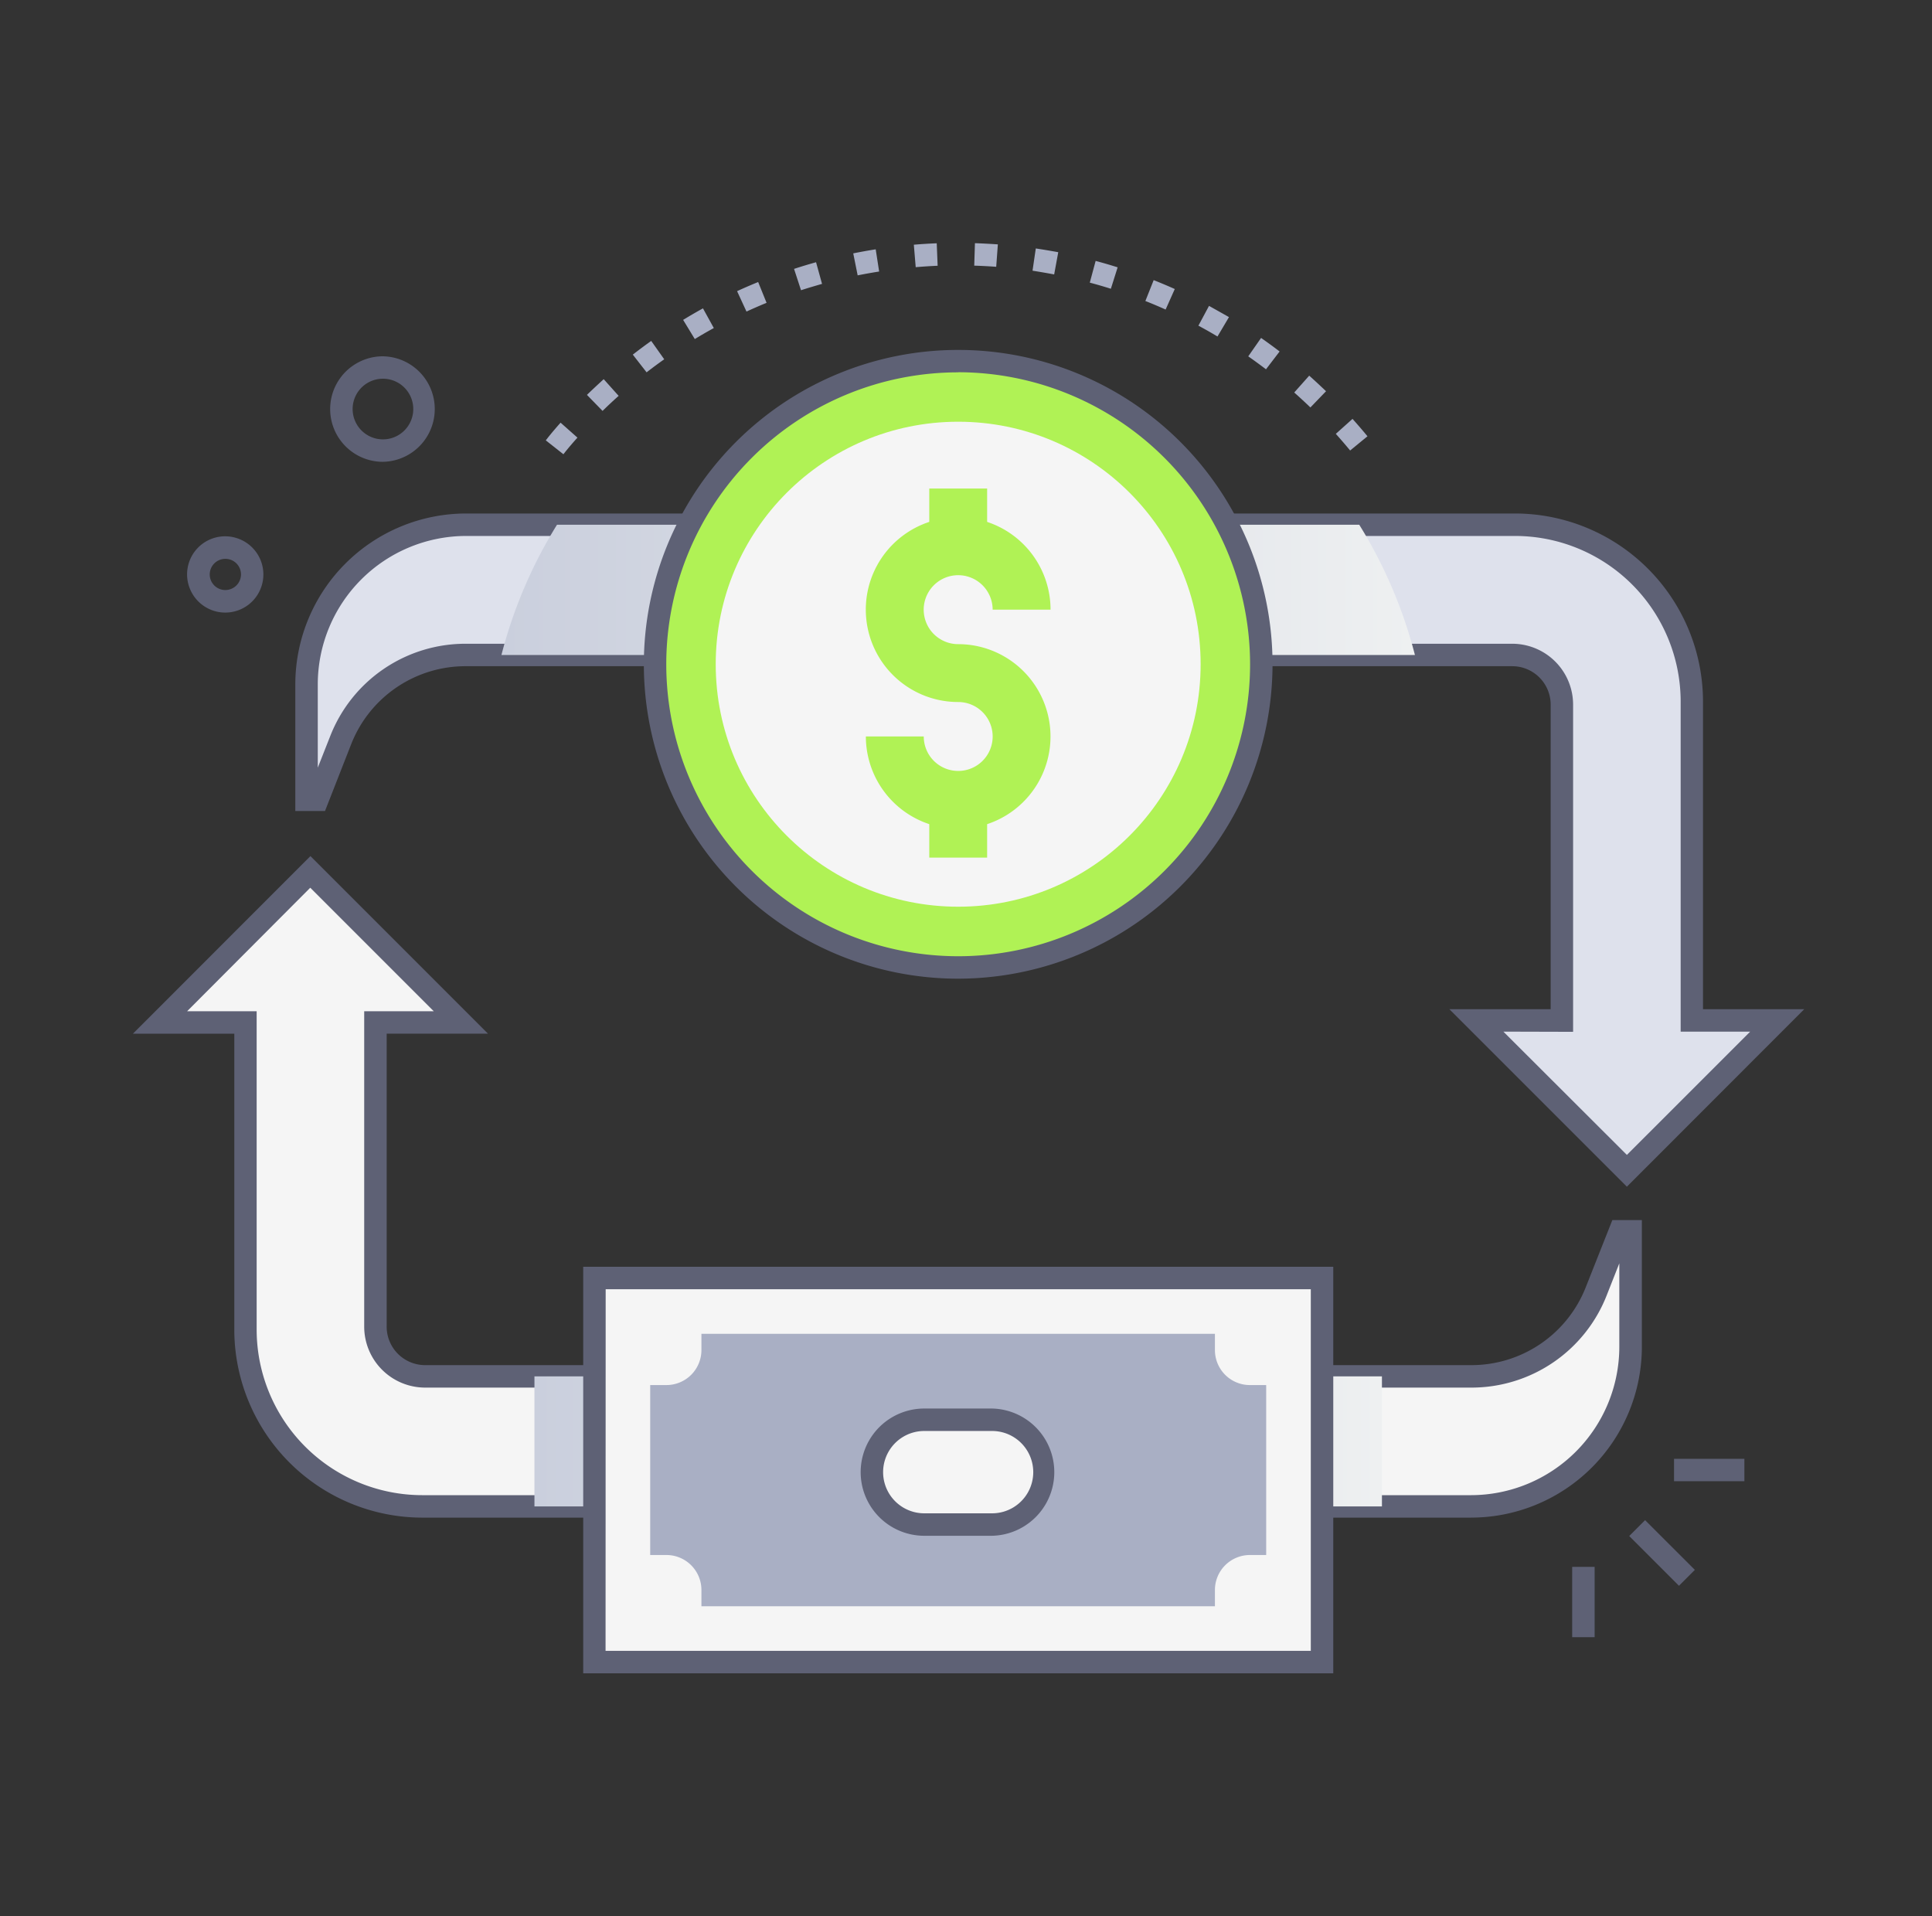 <svg xmlns="http://www.w3.org/2000/svg" width="121" height="120" fill="none"><rect width="100%" height="100%" fill="#333333" stroke="none"/><path fill="#DEE1EC" d="M102.121 77.11v7.232a10.022 10.022 0 0 1-9.992 9.991H26.448a11.07 11.07 0 0 1-11.07-11.069V64.03h-5.355l9.42-9.42 9.421 9.422h-5.35v19.053a3.11 3.11 0 0 0 3.107 3.11H92.13a8.437 8.437 0 0 0 7.847-5.335l1.477-3.75h.668Z"/><path fill="#A9AFC4" d="m35.286 28.446-1.104-.87c.15-.192.361-.468.926-1.108l1.057.937c-.553.617-.787.924-.879 1.041Zm49.273-.234c-.29-.352-.593-.703-.898-1.043l1.046-.938c.318.354.635.722.937 1.09l-1.085.89Zm-46.821-2.48-.978-1.003c.343-.335.704-.666 1.048-.985l.938 1.046c-.345.305-.68.62-1.008.942Zm44.332-.216c-.33-.318-.67-.632-1.013-.937l.938-1.055c.356.317.703.642 1.054.975l-.98 1.017Zm-41.574-2.2-.864-1.109a33.95 33.95 0 0 1 1.153-.858L41.6 22.5c-.372.26-.743.537-1.104.816Zm38.792-.19a34.638 34.638 0 0 0-1.111-.811l.804-1.153c.391.274.782.558 1.16.848l-.853 1.116Zm-35.773-1.894-.731-1.2c.405-.248.822-.49 1.242-.722l.68 1.233c-.403.22-.804.452-1.19.689Zm32.735-.16a25.36 25.36 0 0 0-1.195-.677l.665-1.24c.418.235.84.47 1.25.703l-.72 1.215ZM46.752 19.51l-.589-1.277c.434-.2.877-.391 1.32-.572l.527 1.303c-.42.171-.843.357-1.258.546Zm26.25-.126a30.094 30.094 0 0 0-1.268-.535l.52-1.307c.443.175.888.363 1.322.557l-.574 1.285Zm-22.835-1.21-.436-1.335c.454-.15.918-.289 1.378-.418l.375 1.357c-.427.122-.881.256-1.317.396Zm19.406-.091a28.313 28.313 0 0 0-1.32-.384l.366-1.36c.469.124.923.258 1.378.401l-.424 1.343Zm-15.858-.84-.277-1.377c.47-.094.938-.18 1.407-.253l.215 1.39c-.443.07-.897.152-1.345.24Zm12.307-.058a52.854 52.854 0 0 0-1.355-.234l.204-1.392c.47.07.938.15 1.407.234l-.256 1.392Zm-8.672-.454-.117-1.407c.469-.04.959-.07 1.434-.089l.057 1.407c-.46.02-.921.051-1.376.089h.002Zm5.042-.024a33.44 33.44 0 0 0-1.376-.072l.044-1.407c.47.017.961.043 1.435.075l-.103 1.404Z"/><path fill="#5E6175" d="m103.031 95.194-.994.994 3.116 3.116.994-.995-3.116-3.115ZM109.25 91.352h-4.406v1.406h4.406v-1.406ZM99.87 98.119h-1.406v4.406h1.407v-4.406ZM12.064 37.207a2.384 2.384 0 0 1 2.838-3.484 2.387 2.387 0 1 1-2.838 3.484Zm2.04-2.21a.976.976 0 1 0 .508 1.814.974.974 0 0 0-.509-1.814ZM23.987 28.92a3.304 3.304 0 1 1-.01-6.608 3.304 3.304 0 0 1 .01 6.607Zm0-5.204a1.899 1.899 0 1 0 .825.19 1.899 1.899 0 0 0-.83-.19h.005Z"/><path fill="#A9AFC4" d="m111.31 63.9-9.419 9.42-9.422-9.42h5.35V44.112a3.108 3.108 0 0 0-3.107-3.096H29.19a8.437 8.437 0 0 0-7.85 5.339l-1.476 3.75H19.2v-7.252a10.023 10.023 0 0 1 9.993-9.994h65.693a11.068 11.068 0 0 1 11.07 11.068V63.9h5.355Z"/><path fill="#F5F5F5" d="M102.121 77.11v7.232a10.022 10.022 0 0 1-9.992 9.991H26.448a11.07 11.07 0 0 1-11.07-11.069V64.03h-5.355l9.42-9.42 9.421 9.422h-5.35v19.053a3.11 3.11 0 0 0 3.107 3.11H92.13a8.437 8.437 0 0 0 7.847-5.335l1.477-3.75h.668Z"/><path fill="#DEE1EC" d="m111.31 63.9-9.419 9.42-9.422-9.42h5.35V44.112a3.108 3.108 0 0 0-3.107-3.096H29.19a8.437 8.437 0 0 0-7.85 5.339l-1.476 3.75H19.2v-7.252a10.023 10.023 0 0 1 9.993-9.994h65.693a11.068 11.068 0 0 1 11.07 11.068V63.9h5.355Z"/><path fill="#5E6175" d="M92.13 95.037H26.447a11.787 11.787 0 0 1-11.773-11.773V64.732H8.326L19.442 53.61l11.12 11.12h-6.345v18.35a2.41 2.41 0 0 0 2.404 2.407H92.13a7.695 7.695 0 0 0 7.193-4.898l1.657-4.184h1.849v7.936a10.705 10.705 0 0 1-10.699 10.695ZM11.72 63.326h4.354v19.938A10.378 10.378 0 0 0 26.448 93.63h65.681a9.3 9.3 0 0 0 9.288-9.288v-5.229l-.787 1.995a9.095 9.095 0 0 1-8.5 5.786H26.62a3.818 3.818 0 0 1-3.81-3.813V63.326h4.356l-7.734-7.735-7.713 7.735ZM101.891 74.313 90.772 63.197h6.345V44.112a2.407 2.407 0 0 0-2.405-2.393H29.19a7.691 7.691 0 0 0-7.195 4.882l-1.64 4.186h-1.86v-7.934a10.709 10.709 0 0 1 10.697-10.697h65.693a11.786 11.786 0 0 1 11.773 11.77v19.27H113l-11.109 11.117Zm-7.735-9.71 7.735 7.72 7.722-7.72h-4.354V43.927a10.379 10.379 0 0 0-10.374-10.364H29.192a9.3 9.3 0 0 0-9.29 9.29v5.22l.785-1.99a9.093 9.093 0 0 1 8.503-5.77h65.522a3.813 3.813 0 0 1 3.81 3.81v20.492l-4.366-.012Z"/><path fill="#B0F255" d="M68.113 86.191a29.627 29.627 0 0 1-16.205 0h16.205Z"/><path fill="url(#a)" d="M88.616 41.016H31.405a29.412 29.412 0 0 1 3.48-8.157h50.243a29.411 29.411 0 0 1 3.488 8.157Z" style="mix-blend-mode:multiply"/><path fill="url(#b)" d="M86.549 86.191H33.472v8.143H86.55V86.19Z" style="mix-blend-mode:multiply"/><path fill="#B0F255" d="M60.01 60.584c10.488 0 18.99-8.502 18.99-18.99 0-10.487-8.502-18.989-18.99-18.989-10.487 0-18.989 8.502-18.989 18.99 0 10.487 8.502 18.989 18.99 18.989Z"/><path fill="#F5F5F5" d="M60.01 56.78c8.387 0 15.185-6.799 15.185-15.185 0-8.387-6.798-15.186-15.185-15.186-8.386 0-15.185 6.8-15.185 15.186S51.624 56.78 60.01 56.78Z"/><path fill="#B0F255" d="M61.822 50.09H58.2v3.615h3.623V50.09Z"/><path fill="#B0F255" d="M60.01 51.902a5.789 5.789 0 0 1-5.782-5.782h3.626a2.158 2.158 0 1 0 2.159-2.158 5.785 5.785 0 1 1 5.782-5.785h-3.626a2.159 2.159 0 1 0-2.159 2.161 5.782 5.782 0 0 1 0 11.564Z"/><path fill="#B0F255" d="M61.822 30.593H58.2v3.614h3.623v-3.614Z"/><path fill="#5E6175" d="M60.01 61.287a19.687 19.687 0 1 1 19.688-19.688A19.714 19.714 0 0 1 60.01 61.287Zm0-37.97A18.282 18.282 0 1 0 78.292 41.6 18.307 18.307 0 0 0 60.01 23.31v.009Z"/><path fill="#F5F5F5" d="M82.796 80.03H37.222v24.056h45.574V80.03Z"/><path fill="#F5F5F5" d="M82.796 80.03H37.222v24.056h45.574V80.03Z"/><path fill="#A9AFC4" d="M43.93 100.587v-1.02a2.191 2.191 0 0 0-2.19-2.189h-1.019V86.735h1.02a2.191 2.191 0 0 0 2.189-2.189v-1.02h32.16v1.02a2.192 2.192 0 0 0 2.19 2.19h1.02v10.642h-1.02a2.191 2.191 0 0 0-2.19 2.19v1.019H43.93Z"/><path fill="#F5F5F5" d="M62.134 95.47h-4.247a3.282 3.282 0 0 1 0-6.562h4.247a3.281 3.281 0 1 1 0 6.562Z"/><path fill="#5E6175" d="M62.134 96.173h-4.247a3.984 3.984 0 1 1 0-7.968h4.247a3.985 3.985 0 0 1 0 7.968Zm-4.247-6.562a2.578 2.578 0 0 0 0 5.156h4.247a2.578 2.578 0 1 0 0-5.156h-4.247Z"/><path fill="#5E6175" d="M83.502 104.787H36.526v-25.46h46.976v25.46Zm-45.577-1.407h44.17V80.733H37.933l-.007 22.647Z"/><defs><linearGradient id="a" x1="31.405" x2="88.616" y1="36.931" y2="36.931" gradientUnits="userSpaceOnUse"><stop stop-color="#CACFDD"/><stop offset="1" stop-color="#EEF0F1"/></linearGradient><linearGradient id="b" x1="33.472" x2="86.549" y1="90.263" y2="90.263" gradientUnits="userSpaceOnUse"><stop stop-color="#CACFDD"/><stop offset="1" stop-color="#EEF0F1"/></linearGradient></defs></svg>
